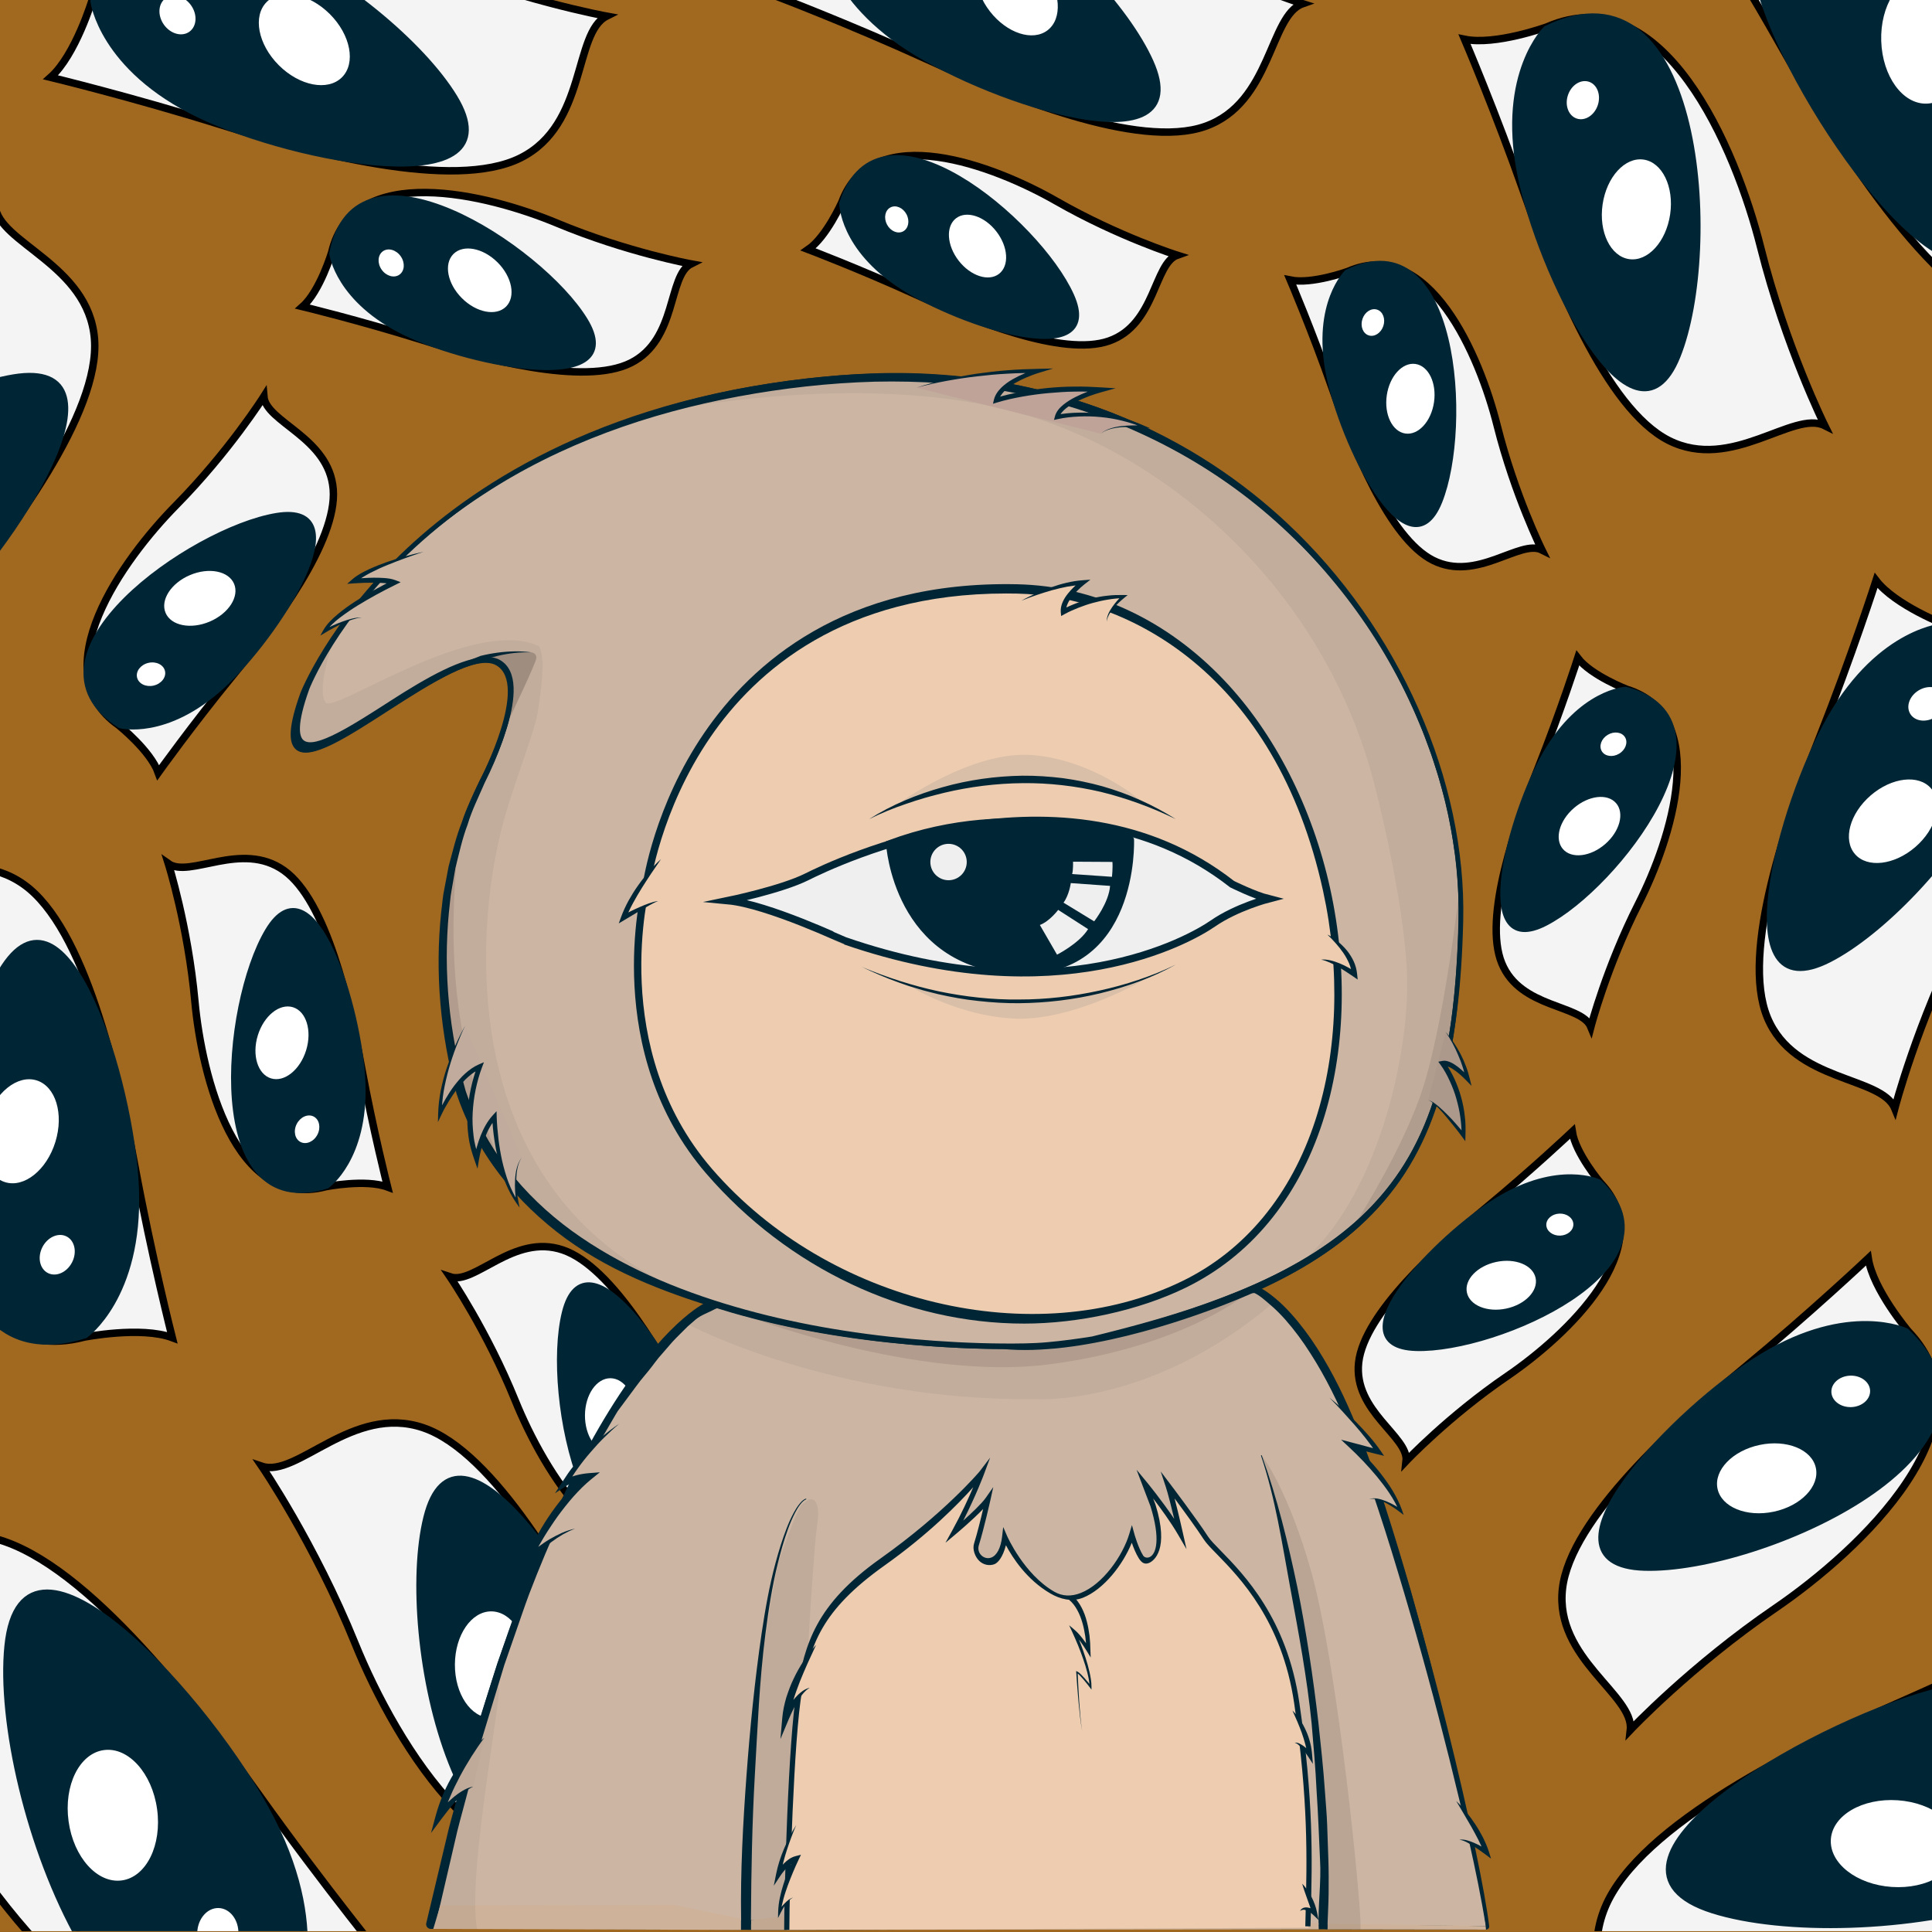 <?xml version="1.0" encoding="utf-8"?>
<!-- Generator: Adobe Illustrator 23.0.2, SVG Export Plug-In . SVG Version: 6.00 Build 0)  -->
<svg version="1.1" xmlns="http://www.w3.org/2000/svg" xmlns:xlink="http://www.w3.org/1999/xlink" x="0px" y="0px"
	 viewBox="0 0 519.2 519.2" style="enable-background:new 0 0 519.2 519.2;" xml:space="preserve">
<rect x="0" y="0" width="519.2" height="519.2" fill="#333333" stroke="none"/>
<style type="text/css">
	.st0{fill:#A16820;}
	.st1{clip-path:url(#SVGID_2_);}
	.st2{fill:#F4F4F4;stroke:#000000;stroke-width:2;stroke-miterlimit:10;}
	.st3{fill:#002636;stroke:#002636;stroke-width:2;stroke-miterlimit:10;}
	.st4{fill:#FFFFFF;}
	.st5{fill:#002636;}
	.st6{fill:#CCB5A3;}
	.st7{opacity:0.05;}
	.st8{opacity:0.09;}
	.st9{opacity:0.18;}
	.st10{fill:#CEB29A;}
	.st11{opacity:0.06;}
	.st12{fill:#EDCCB0;}
	.st13{fill:#BFA999;}
	.st14{fill:#C1AB9D;}
	.st15{fill:#AD988C;}
	.st16{fill:#BFA399;}
	.st17{fill:#EFEFEF;stroke:#002636;stroke-width:2;stroke-miterlimit:10;}
	.st18{fill:#EFEFEF;}
	.st19{opacity:0.59;fill:#CCB5A3;}
</style>
<g id="Слой_36">
	<g>
		<rect x="-0.31" y="-1.13" class="st0" width="520.32" height="520.32"/>
		<g>
			<defs>
				<rect id="SVGID_1_" x="-2.89" y="-1.34" width="523.7" height="520.32"/>
			</defs>
			<clipPath id="SVGID_2_">
				<use xlink:href="#SVGID_1_"  style="overflow:visible;"/>
			</clipPath>
			<g class="st1">
				<g>
					<path class="st2" d="M185.7,70.92c0,0-17.22-3.13-36.01-10.96s-54.8-16.7-60.55,7.83c0,0-3.13,10.44-7.83,14.61
						c0,0,15.14,3.65,31.84,8.87c16.7,5.22,43.84,12.53,56.37,6.26S179.44,74.05,185.7,70.92z"/>
					<path class="st3" d="M89.49,68.14c0,0,1.56,12.38,19.74,21.15s59.73,16.51,47.78-3.1C145.06,66.59,95.72,34.61,89.49,68.14z"/>
					
						<ellipse transform="matrix(0.707 -0.707 0.707 0.707 -15.493 113.242)" class="st4" cx="128.95" cy="75.32" rx="6.79" ry="10"/>
					
						<ellipse transform="matrix(0.818 -0.575 0.575 0.818 -21.539 73.281)" class="st4" cx="105.14" cy="70.71" rx="3.13" ry="3.85"/>
				</g>
				<g>
					<path class="st2" d="M70.91,106.53c0,0-9.34,14.8-23.63,29.3S11.3,180.41,31.9,194.91c0,0,8.51,6.81,10.63,12.73
						c0,0,9.05-12.67,20.13-26.21c11.09-13.54,28.01-35.98,26.89-49.94S71.48,113.51,70.91,106.53z"/>
					<path class="st3" d="M32.36,194.72c0,0,12.07,3.18,27-10.39S97,135.11,74.35,138.85S3.59,176.4,32.36,194.72z"/>
					
						<ellipse transform="matrix(0.92 -0.391 0.391 0.92 -58.652 33.88)" class="st4" cx="53.78" cy="160.81" rx="10" ry="6.79"/>
					
						<ellipse transform="matrix(0.974 -0.227 0.227 0.974 -40.082 13.954)" class="st4" cx="40.6" cy="181.16" rx="3.85" ry="3.13"/>
				</g>
				<g>
					<path class="st2" d="M45.23,232.08c0,0,5.28,16.69,7.14,36.96c1.86,20.27,10.84,56.26,35.21,49.87c0,0,10.69-2.11,16.58,0.09
						c0,0-3.84-15.09-7.03-32.3c-3.19-17.21-9.41-44.62-20.8-52.76C64.93,225.8,50.92,236.16,45.23,232.08z"/>
					<path class="st3" d="M87.73,318.44c0,0,10.22-7.16,9.48-27.33s-13.31-60.52-25.06-40.8S55.17,328.6,87.73,318.44z"/>
					
						<ellipse transform="matrix(0.295 -0.956 0.956 0.295 -214.407 269.893)" class="st4" cx="75.64" cy="280.2" rx="10" ry="6.79"/>
					
						<ellipse transform="matrix(0.455 -0.89 0.89 0.455 -225.122 239.022)" class="st4" cx="82.69" cy="303.4" rx="3.85" ry="3.13"/>
				</g>
				<g>
					<path class="st2" d="M120.95,343.13c0,0,9.89,14.45,17.53,33.31c7.65,18.87,26.66,50.71,48.14,37.54c0,0,9.62-5.11,15.9-4.71
						c0,0-8.05-13.33-16.08-28.88c-8.03-15.55-21.92-39.98-35.19-44.48C137.99,331.41,127.58,345.38,120.95,343.13z"/>
					<path class="st3" d="M186.63,413.49c0,0,7.71-9.81,1.16-28.91c-6.55-19.09-30.26-54.07-35.8-31.8
						C146.46,375.07,158.41,432.64,186.63,413.49z"/>
					
						<ellipse transform="matrix(5.529293e-03 -1 1 5.529293e-03 -217.295 542.267)" class="st4" cx="163.99" cy="380.38" rx="10" ry="6.79"/>
					
						<ellipse transform="matrix(0.178 -0.984 0.984 0.178 -248.257 504.022)" class="st4" cx="177.45" cy="400.55" rx="3.85" ry="3.13"/>
				</g>
				<g>
					<path class="st2" d="M316.36,68.58c0,0-15.77-4.96-32.45-14.51c-16.68-9.55-49.38-22.11-57.65,0.2c0,0-4.16,9.41-9.06,12.77
						c0,0,13.75,5.21,28.79,12.07c15.03,6.86,39.6,16.9,52.08,12.51C310.54,87.23,310.12,70.78,316.36,68.58z"/>
					<path class="st3" d="M226.54,54.65c0,0,0,11.79,16,22.14s54.02,22.51,45.13,2.73C278.79,59.74,236.33,23.96,226.54,54.65z"/>
					
						<ellipse transform="matrix(0.79 -0.613 0.613 0.79 14.716 174.99)" class="st4" cx="262.67" cy="66.02" rx="6.41" ry="9.44"/>
					
						<ellipse transform="matrix(0.884 -0.468 0.468 0.884 0.46 119.645)" class="st4" cx="240.91" cy="58.9" rx="2.96" ry="3.64"/>
				</g>
				<g>
					<path class="st2" d="M414.38,147.8c0,0-7.35-14.81-12.04-33.45c-4.68-18.64-18.3-50.92-40.11-41.41c0,0-9.67,3.52-15.48,2.32
						c0,0,5.78,13.52,11.26,29.11s15.27,40.26,27.09,46.21C396.91,156.52,408.47,144.82,414.38,147.8z"/>
					<path class="st3" d="M362.16,73.4c0,0-8.49,8.17-4.87,26.88s21.22,54.53,29.32,34.42C394.7,114.59,391.06,59.18,362.16,73.4z"
						/>
					
						<ellipse transform="matrix(0.144 -0.99 0.99 0.144 218.205 466.913)" class="st4" cx="379" cy="107.32" rx="9.44" ry="6.41"/>
					
						<ellipse transform="matrix(0.312 -0.95 0.95 0.312 171.436 410.216)" class="st4" cx="369.05" cy="86.7" rx="3.64" ry="2.96"/>
				</g>
				<g>
					<path class="st2" d="M427.52,275.97c0,0,4.15-16,12.84-33.15s19.56-50.44-3.14-57.57c0,0-9.61-3.68-13.22-8.4
						c0,0-4.5,14-10.58,29.36s-14.86,40.41-9.84,52.65C408.6,271.11,425.01,269.85,427.52,275.97z"/>
					<path class="st3" d="M436.86,185.56c0,0-11.77,0.6-21.3,17.11c-9.53,16.51-19.73,55.09-0.43,45.21
						C434.43,238,468.01,193.77,436.86,185.56z"/>
					
						<ellipse transform="matrix(0.757 -0.653 0.653 0.757 -41.449 332.838)" class="st4" cx="427.34" cy="222.22" rx="9.44" ry="6.41"/>
					
						<ellipse transform="matrix(0.859 -0.513 0.513 0.859 -41.32 250.414)" class="st4" cx="433.35" cy="200.12" rx="3.64" ry="2.96"/>
				</g>
				<g>
					<path class="st2" d="M377.87,392.65c0,0,11.35-12.02,27.22-22.86c15.87-10.84,41.44-34.78,24.98-51.96
						c0,0-6.65-7.85-7.54-13.72c0,0-10.69,10.1-23.42,20.63c-12.73,10.53-32.49,28.25-33.99,41.4
						C363.64,379.28,378.62,386.08,377.87,392.65z"/>
					<path class="st3" d="M429.62,317.92c0,0-10.6-5.14-26.91,4.73c-16.3,9.87-43.83,38.78-22.16,39.42
						C402.22,362.71,452.95,340.12,429.62,317.92z"/>
					
						<ellipse transform="matrix(0.978 -0.207 0.207 0.978 -62.797 91.083)" class="st4" cx="403.61" cy="345.46" rx="9.44" ry="6.41"/>
					
						<ellipse transform="matrix(0.999 -0.035 0.035 0.999 -11.429 15.12)" class="st4" cx="419.52" cy="328.99" rx="3.64" ry="2.96"/>
				</g>
				<g>
					<path class="st2" d="M163.03,4.34c0,0-24.66-4.48-51.56-15.69S33.02-35.26,24.8-0.14c0,0-4.48,14.94-11.21,20.92
						c0,0,21.67,5.23,45.58,12.7s62.76,17.93,80.7,8.97S154.06,8.83,163.03,4.34z"/>
					<path class="st3" d="M25.3,0.37c0,0,2.23,17.73,28.25,30.28s85.5,23.63,68.4-4.43S34.22-47.64,25.3,0.37z"/>
					
						<ellipse transform="matrix(0.707 -0.707 0.707 0.707 16.427 60.952)" class="st4" cx="81.79" cy="10.65" rx="9.71" ry="14.31"/>
					
						<ellipse transform="matrix(0.818 -0.575 0.575 0.818 6.345 28.157)" class="st4" cx="47.71" cy="4.04" rx="4.48" ry="5.52"/>
				</g>
				<g>
					<path class="st2" d="M-1.29,55.31c0,0-13.38,21.19-33.83,41.95s-51.51,63.82-22.01,84.58c0,0,12.18,9.75,15.21,18.22
						c0,0,12.95-18.14,28.82-37.52S27,111.03,25.39,91.05S-0.49,65.31-1.29,55.31z"/>
					<path class="st3" d="M-56.48,181.57c0,0,17.27,4.56,38.65-14.88s53.89-70.46,21.47-65.09S-97.67,155.34-56.48,181.57z"/>
					
						<ellipse transform="matrix(0.92 -0.391 0.391 0.92 -54.127 0.506)" class="st4" cx="-25.82" cy="133.02" rx="14.31" ry="9.71"/>
					
						<ellipse transform="matrix(0.974 -0.227 0.227 0.974 -37.995 -5.912)" class="st4" cx="-44.69" cy="162.16" rx="5.52" ry="4.48"/>
				</g>
				<g>
					<path class="st2" d="M-38.06,235.05c0,0,7.56,23.89,10.22,52.91s15.52,80.54,50.41,71.39c0,0,15.31-3.02,23.73,0.13
						c0,0-5.5-21.6-10.07-46.23c-4.57-24.63-13.47-63.87-29.78-75.53S-29.91,240.88-38.06,235.05z"/>
					<path class="st3" d="M22.78,358.68c0,0,14.63-10.25,13.57-39.13c-1.06-28.87-19.06-86.63-35.88-58.4
						S-23.83,373.22,22.78,358.68z"/>
					
						<ellipse transform="matrix(0.295 -0.956 0.956 0.295 -286.57 219.584)" class="st4" cx="5.47" cy="303.93" rx="14.31" ry="9.71"/>
					
						<ellipse transform="matrix(0.455 -0.89 0.89 0.455 -291.764 197.64)" class="st4" cx="15.56" cy="337.15" rx="5.52" ry="4.48"/>
				</g>
				<g>
					<path class="st2" d="M70.34,394.02c0,0,14.15,20.68,25.1,47.69c10.95,27.01,38.17,72.59,68.92,53.74c0,0,13.78-7.32,22.76-6.74
						c0,0-11.52-19.08-23.02-41.34s-31.38-57.24-50.37-63.68S79.83,397.24,70.34,394.02z"/>
					<path class="st3" d="M164.36,494.74c0,0,11.03-14.05,1.66-41.38c-9.37-27.33-43.32-77.41-51.25-45.52
						S123.96,522.16,164.36,494.74z"/>
					
						<ellipse transform="matrix(5.529293e-03 -1 1 5.529293e-03 -316.121 576.823)" class="st4" cx="131.95" cy="447.35" rx="14.31" ry="9.71"/>
					
						<ellipse transform="matrix(0.178 -0.984 0.984 0.178 -344.293 540.435)" class="st4" cx="151.22" cy="476.22" rx="5.52" ry="4.48"/>
				</g>
				<g>
					<path class="st2" d="M-54.58,433.27c0,0,20.93,22.81,39.05,53.91s59.4,82.06,93.69,53.62c0,0,15.56-11.37,26.64-12.24
						c0,0-17.43-21.31-35.4-46.5s-48.41-64.47-72.76-69.02C-27.7,408.48-42.41,435.54-54.58,433.27z"/>
					<path class="st3" d="M78.05,539.92c0,0,11.03-19.11-5.23-50.89S6.28,401.99,2.18,442.37S33.45,580.53,78.05,539.92z"/>
					
						<ellipse transform="matrix(0.991 -0.137 0.137 0.991 -66.314 8.679)" class="st4" cx="30.1" cy="487.66" rx="12" ry="17.67"/>
					
						<ellipse transform="matrix(0.036 -0.999 0.999 0.036 -462.638 559.531)" class="st4" cx="58.73" cy="519.58" rx="6.81" ry="5.54"/>
				</g>
				<g>
					<path class="st2" d="M350.07,1c0,0-22.57-7.11-46.46-20.78c-23.88-13.67-70.69-31.65-82.53,0.29c0,0-5.96,13.47-12.97,18.28
						c0,0,19.69,7.45,41.21,17.27s56.7,24.2,74.55,17.91S341.14,4.14,350.07,1z"/>
					<path class="st3" d="M221.49-18.95c0,0,0,16.87,22.9,31.7s77.33,32.22,64.61,3.91S235.51-62.88,221.49-18.95z"/>
					
						<ellipse transform="matrix(0.79 -0.613 0.613 0.79 59.063 167.018)" class="st4" cx="273.21" cy="-2.66" rx="9.17" ry="13.51"/>
					
						<ellipse transform="matrix(0.884 -0.468 0.468 0.884 34.194 111.833)" class="st4" cx="242.06" cy="-12.87" rx="4.23" ry="5.21"/>
				</g>
				<g>
					<path class="st2" d="M490.39,114.39c0,0-10.53-21.2-17.23-47.89s-26.2-72.89-57.42-59.28c0,0-13.84,5.04-22.16,3.33
						c0,0,8.27,19.36,16.12,41.67s21.86,57.64,38.77,66.15S481.93,110.14,490.39,114.39z"/>
					<path class="st3" d="M415.63,7.89c0,0-12.16,11.7-6.97,38.48c5.19,26.79,30.38,78.06,41.97,49.27S457.01-12.46,415.63,7.89z"/>
					
						<ellipse transform="matrix(0.144 -0.99 0.99 0.144 320.536 483.484)" class="st4" cx="439.75" cy="56.46" rx="13.51" ry="9.17"/>
					
						<ellipse transform="matrix(0.312 -0.95 0.95 0.312 267.035 422.741)" class="st4" cx="425.5" cy="26.93" rx="5.21" ry="4.23"/>
				</g>
				<g>
					<path class="st2" d="M509.2,297.88c0,0,5.95-22.91,18.38-47.46s28.01-72.21-4.49-82.41c0,0-13.76-5.27-18.92-12.02
						c0,0-6.44,20.04-15.15,42.04c-8.71,21.99-21.28,57.85-14.09,75.37C482.12,290.92,505.6,289.12,509.2,297.88z"/>
					<path class="st3" d="M522.58,168.45c0,0-16.85,0.86-30.49,24.49s-28.24,78.87-0.61,64.73S567.16,180.21,522.58,168.45z"/>
					
						<ellipse transform="matrix(0.757 -0.653 0.653 0.757 -20.824 385.796)" class="st4" cx="508.95" cy="220.93" rx="13.51" ry="9.17"/>
					
						<ellipse transform="matrix(0.859 -0.513 0.513 0.859 -23.87 292.042)" class="st4" cx="517.55" cy="189.3" rx="5.21" ry="4.23"/>
				</g>
				<g>
					<path class="st2" d="M438.13,464.91c0,0,16.25-17.21,38.97-32.73c22.72-15.52,59.33-49.79,35.76-74.38
						c0,0-9.52-11.24-10.79-19.65c0,0-15.3,14.46-33.53,29.54s-46.52,40.45-48.65,59.26C417.75,445.76,439.2,455.5,438.13,464.91z"
						/>
					<path class="st3" d="M512.2,357.93c0,0-15.18-7.36-38.52,6.77c-23.34,14.13-62.74,55.51-31.72,56.43
						C472.99,422.04,545.61,389.72,512.2,357.93z"/>
					
						<ellipse transform="matrix(0.978 -0.207 0.207 0.978 -71.998 106.988)" class="st4" cx="474.97" cy="397.35" rx="13.51" ry="9.17"/>
					
						<ellipse transform="matrix(0.999 -0.035 0.035 0.999 -12.972 17.929)" class="st4" cx="497.75" cy="373.78" rx="5.21" ry="4.23"/>
				</g>
				<g>
					<path class="st2" d="M440.42,565.48c0,0,25.87-15.42,59.08-26.52c33.21-11.1,89.94-40.33,69.64-78.63c0,0-7.75-17.07-6.38-27.8
						c0,0-23.75,12.38-51.31,24.51c-27.56,12.12-71.01,33.35-80.16,55.63C422.14,534.96,445,554.34,440.42,565.48z"/>
					<path class="st3" d="M568.29,460.27c0,0-16.02-14.29-49.51-5.1c-33.48,9.19-96.1,46.15-58.44,58.05
						C498,525.12,598.14,510.79,568.29,460.27z"/>
					
						<ellipse transform="matrix(0.068 -0.998 0.998 0.068 -20.027 969.737)" class="st4" cx="509.01" cy="495.59" rx="11.67" ry="17.2"/>
					
						<ellipse transform="matrix(0.239 -0.971 0.971 0.239 -45.972 890.643)" class="st4" cx="545.09" cy="474.64" rx="5.39" ry="6.63"/>
				</g>
				<g>
					<path class="st2" d="M593.37,71.72c0,0-17.93-24.2-32.31-56.13s-49.14-85.44-85.21-61.41c0,0-16.21,9.42-27.02,9.13
						c0,0,14.7,22.39,29.52,48.6s40.29,67.31,63.39,74.18S581.82,68.29,593.37,71.72z"/>
					<path class="st3" d="M475.87-44.96c0,0-12.61,17.37-0.12,49.77s55.54,90.99,63.62,52.33
						C547.45,18.48,523.15-79.72,475.87-44.96z"/>
					
						<ellipse transform="matrix(1 -0.032 0.032 1 -0.069 16.712)" class="st4" cx="516.96" cy="10.48" rx="11.67" ry="17.2"/>
					
						<ellipse transform="matrix(0.14 -0.99 0.99 0.14 446.503 467.587)" class="st4" cx="492.5" cy="-23.32" rx="6.63" ry="5.39"/>
				</g>
			</g>
		</g>
	</g>
</g>
<g id="Слой_38">
	<g>
		<path class="st5" d="M399.34,518.56L399.34,518.56l-283.55-0.59c-0.26,0-0.51-0.12-0.67-0.32c-0.16-0.2-0.23-0.47-0.17-0.72
			c31.95-145.79,73.15-166.18,74.89-166.98c0.1-0.05,0.22-0.08,0.33-0.08l147.05-4.1c0.08-0.01,0.21,0.01,0.3,0.05
			c0.64,0.22,15.79,5.88,30.41,46.81c15.23,42.63,30.03,106.56,32.27,124.97c0.03,0.25-0.05,0.49-0.21,0.67
			C399.82,518.45,399.58,518.56,399.34,518.56z M116.85,516.26l281.51,0.58c-2.6-19.52-17.12-81.83-32.05-123.64
			c-13.57-37.99-27.73-45.05-29.23-45.71l-146.67,4.09C187.69,353.04,147.59,376.75,116.85,516.26z"/>
		<g>
			<path class="st6" d="M399.34,517.7c-2.34-19.33-17.58-83.78-32.22-124.79c-14.65-41.01-29.88-46.28-29.88-46.28l-147.05,4.1
				c0,0-42.18,19.33-74.4,166.38L399.34,517.7z"/>
			<path class="st5" d="M397.72,506.23c-0.66-3.81-1.4-7.59-2.15-11.38c-1.53-7.57-3.15-15.12-4.91-22.64
				c-3.54-15.03-7.37-29.99-11.56-44.86c-2.16-7.42-4.35-14.83-6.74-22.18c-2.35-7.36-4.87-14.68-7.79-21.88
				c-2.93-7.18-6.28-14.23-10.5-20.82c-2.09-3.3-4.44-6.45-7.06-9.39c-1.33-1.46-2.71-2.87-4.25-4.14
				c-1.56-1.29-3.07-2.46-5.17-3.36c-0.1-0.04-0.21-0.07-0.33-0.06h-0.06c-24.51,0.68-49.01,1.67-73.51,2.5
				c-12.25,0.45-24.5,0.86-36.76,1.22c-12.25,0.37-24.5,0.8-36.76,1.05h-0.02c-0.05,0-0.1,0.01-0.15,0.04
				c-1.78,0.96-3.34,2.11-4.86,3.35l-2.23,1.9c-0.71,0.66-1.39,1.36-2.09,2.04c-0.68,0.69-1.41,1.35-2.05,2.07l-1.92,2.19
				l-1.92,2.19c-0.62,0.75-1.19,1.53-1.79,2.29c-1.17,1.55-2.39,3.06-3.52,4.63l-3.25,4.82l-1.63,2.41c-0.52,0.82-1,1.66-1.5,2.49
				l-2.97,5c-7.68,13.47-13.96,27.67-19.66,42.06c-1.4,3.61-2.64,7.28-3.97,10.91l-1.97,5.46l-0.98,2.73l-0.88,2.77l-3.5,11.07
				c-1.17,3.69-2.36,7.37-3.34,11.12l-3.09,11.19c-1,3.74-2.11,7.45-2.95,11.23l-5.38,22.59c-0.02,0.09-0.03,0.19-0.03,0.28
				c0,0.68,0.55,1.24,1.23,1.25h0.03c16.46-0.3,35.84-0.02,71.16,0.2c23.7,0.15,47.47,0.08,71.1-0.09l141.39-0.7
				C399.03,513.84,398.39,510.02,397.72,506.23z M257.08,516.33c-23.62-0.27-47.12-0.26-70.67-0.39
				c-23.02-0.12-46.01-0.11-69.04-0.09l4.89-21.02c0.82-3.77,1.9-7.48,2.88-11.21l2.97-11.19c0.93-3.75,2.08-7.43,3.21-11.12
				l3.36-11.07l0.84-2.77l0.95-2.73l1.9-5.46c1.28-3.64,2.49-7.3,3.84-10.91c5.5-14.4,11.85-28.2,19.4-41.65l2.91-4.99
				c0.49-0.83,0.96-1.67,1.47-2.49l5.1-6.87c1.11-1.57,2.97-3.62,4.12-5.16c0.59-0.76,1.15-1.55,1.76-2.29l1.89-2.18l1.89-2.18
				c0.64-0.72,1.34-1.37,2.01-2.06c0.68-0.67,1.35-1.37,2.04-2.03l2.17-1.88c1.46-1.22,3.58-1.91,5.19-2.8l0.73-0.32
				c12.25-0.43,21.86-0.99,34.11-1.31s24.51-0.6,36.77-0.83c24.43-0.53,48.93-1.16,73.35-1.84c1.42,0.64,2.91,2.01,4.25,3.16
				c1.43,1.19,2.75,2.55,4.01,3.95c2.49,2.83,4.76,5.9,6.79,9.12c4.12,6.41,7.49,13.33,10.41,20.41c2.92,7.09,5.47,14.35,7.86,21.68
				c2.43,7.31,4.66,14.69,6.85,22.07c4.37,14.78,8.42,29.67,12.16,44.63c1.83,7.49,3.7,14.97,5.38,22.5
				c1.68,7.48,3.27,15.17,4.45,22.6L257.08,516.33z"/>
		</g>
		<path class="st7" d="M185.38,356.16c0,0,38.99,20.5,93.21,19.85c0,0,30.35,1.98,62.86-25.28c0,0-2.05-2.11-4.37-3.24
			c-2.34-1.13-139.43,2.38-143.83,3.75C188.85,352.62,185.38,356.16,185.38,356.16z"/>
		<path class="st8" d="M200.36,353.58c0,0,45.99,17.67,81.58,13.07s53.01-18.88,53.01-18.88l-36.07,10.65l-17.19,4.36l-24.23-0.76
			l-22.73-2.14L200.36,353.58z"/>
		<g>
			<path class="st6" d="M81.22,186.89c0,0,28.51-74.6,141.39-84.75s171.46,79.68,169.9,145.68S372.2,341.17,293.7,360.3
				c0,0-9.18,1.56-16.21,1.86c-7.03,0.29-126.54,3.81-152.91-66.49c0,0-15.62-45.11,5.08-85.73c0,0,14.05-26.48,4.48-31.95
				C120.69,170.31,66.38,228.29,81.22,186.89z"/>
			<path class="st5" d="M81.1,186.84c2.4-5.71,5.55-11.05,9.01-16.17c3.47-5.11,7.31-9.97,11.46-14.54
				c8.34-9.11,17.77-17.24,28.05-24.11c5.1-3.51,10.5-6.53,15.95-9.46c5.52-2.79,11.13-5.42,16.91-7.65
				c11.52-4.52,23.48-7.95,35.63-10.33c12.16-2.33,24.48-3.82,36.89-4.25c12.4-0.42,24.86,0.52,37.06,2.87
				c12.19,2.36,24.13,6.13,35.36,11.46c11.23,5.29,21.78,12.01,31.33,19.92c19.04,15.9,33.99,36.52,43.44,59.37
				c1.23,2.84,2.21,5.77,3.29,8.67c0.91,2.96,1.96,5.87,2.69,8.88c1.68,5.95,2.85,12.04,3.74,18.16c0.85,6.13,1.14,12.33,1.08,18.52
				c-0.14,6.17-0.44,12.35-0.98,18.51c-1.1,12.29-3.28,24.64-7.99,36.18c-2.36,5.75-5.37,11.26-9.12,16.24
				c-3.73,5-8.14,9.47-12.98,13.39c-9.72,7.83-20.96,13.49-32.49,17.97c-11.54,4.55-39.18,14.08-59.99,12.05
				c-8.18-0.03-16.35-0.44-24.5-1.13c-16.29-1.42-32.52-4.06-48.29-8.62c-15.71-4.61-31.15-10.13-44.54-19.85
				c-6.66-4.87-12.72-10.62-17.76-17.19c-5.04-6.58-9.03-13.92-11.67-21.86c-4.34-15.89-5.84-32.5-4.1-48.86
				c0.28-2.04,0.38-4.09,0.83-6.11l1.15-6.06c1.08-3.97,2-7.98,3.53-11.8c1.24-3.92,3.17-7.58,4.85-11.32
				c1.87-3.58,3.53-7.28,4.94-11.07c1.37-3.79,2.55-7.7,2.86-11.67c0.14-1.97,0.01-4-0.76-5.74c-0.77-1.73-2.39-3.03-4.3-3.18
				c-1.92-0.18-3.91,0.31-5.8,0.94c-1.9,0.64-3.75,1.47-5.56,2.38c-3.62,1.82-7.12,3.9-10.57,6.06c-6.92,4.27-13.59,9-20.91,12.66
				c-1.85,0.87-3.74,1.71-5.81,2c-1.01,0.12-2.16,0.12-3.06-0.55c-0.92-0.64-1.26-1.76-1.37-2.78c-0.21-2.08,0.24-4.11,0.71-6.09
				C79.77,190.71,80.41,188.77,81.1,186.84z M81.34,186.93c-0.67,1.92-1.3,3.85-1.78,5.82c-0.46,1.96-0.88,3.99-0.66,5.98
				c0.11,0.97,0.45,1.98,1.25,2.53c0.77,0.58,1.84,0.59,2.81,0.47c1.98-0.29,3.86-1.13,5.68-2c7.24-3.68,13.89-8.45,20.79-12.77
				c3.45-2.17,6.91-4.33,10.55-6.22c1.82-0.94,3.68-1.81,5.62-2.5c1.94-0.68,3.99-1.24,6.15-1.07c2.2,0.12,4.22,1.68,5.11,3.65
				c0.91,1.98,1.06,4.16,0.95,6.23c-0.26,4.17-1.41,8.16-2.74,12.04c-1.37,3.87-2.99,7.64-4.83,11.31
				c-1.59,3.71-3.43,7.32-4.58,11.2c-1.44,3.78-2.28,7.74-3.27,11.65l-1.03,5.96c-0.2,0.99-0.32,1.99-0.41,3l-0.32,3.01
				c-1.55,16.06,0.1,32.45,4.5,47.92c2.53,7.48,6.41,14.66,11.28,20.99c4.88,6.34,10.76,11.92,17.26,16.65
				c13.05,9.45,28.16,15.81,43.66,20.33c15.53,4.54,31.6,7.24,47.75,8.72c8.08,0.72,16.19,1.16,24.29,1.22
				c4.06,0.02,8.1,0.02,12.09-0.35c4.01-0.36,8.04-0.9,12.02-1.54l-0.08,0.02c11.94-2.93,23.83-6.16,35.29-10.57
				c11.46-4.34,22.58-9.81,32.17-17.4c4.78-3.79,9.13-8.13,12.83-12.99c3.72-4.84,6.71-10.23,9.07-15.87
				c4.71-11.32,6.96-23.54,8.13-35.76c0.58-6.12,0.92-12.27,1.1-18.43c0.1-6.14-0.15-12.29-0.95-18.39
				c-0.86-6.08-1.92-12.16-3.65-18.06c-0.74-2.99-1.8-5.88-2.71-8.81c-1.08-2.88-2.08-5.79-3.31-8.61
				c-9.44-22.72-24.59-43.01-43.62-58.5c-19.07-15.47-42.04-25.87-66.11-30.4c-12.04-2.29-24.33-3.09-36.58-2.82
				c-12.25,0.34-24.5,1.73-36.57,3.96c-24.1,4.46-47.76,12.72-68.39,26.22c-10.34,6.67-19.86,14.63-28.18,23.7
				c-4.16,4.54-8.02,9.36-11.51,14.43C86.93,175.95,83.75,181.28,81.34,186.93z"/>
		</g>
		<path class="st7" d="M88.84,174.45c0,0-3.71,11.46-1.29,14.36s39.54-23.4,57.29-15.17c0,0,0.88,1.29,0.97,4.68
			c0.08,3.15-0.56,8.71-1.37,13.56c-0.81,4.84-7.1,20.8-9.6,30.66c-7.58,29.85-10.49,92.79,41.31,120.87l-5.81-1.61l-18.56-10.01
			l-16.94-17.75l-9.04-14.85l-3.07-10.81l-3.39-15.82l-0.32-14.04l0.81-16.62l2.42-12.59l3.71-11.62l4.36-9.52l3.87-7.58l2.02-6.94
			l1.6-6.59l-0.96-5.35l-2.34-3.31l-6.86-0.65l-4.12,1.69L112,185.18l-12.35,7.83l-5.08,3.07l-7.67,4.28l-5.08,0.73l-1.94-2.02
			c0,0-0.81-4.68-0.56-4.84s2.34-7.99,2.34-7.99s2.99-5.33,3.15-5.57S88.84,174.45,88.84,174.45z"/>
		<path class="st9" d="M127.65,177.76l4.28-1.69l5.37-0.83l5.52,0.07c0,0,1.38,0.17,1.32,1.51c-0.06,1.33-7.2,16.16-7.2,16.16
			l0.48-5.14l-0.54-5.69l-2.36-3.73l-3.6-1.46L127.65,177.76z"/>
		<path class="st5" d="M129.14,176.26c1.5-0.37,3.01-0.66,4.53-0.86c1.52-0.21,3.05-0.33,4.58-0.35c1.53-0.05,3.05,0.08,4.56,0.25
			c-1.52-0.02-3.03,0-4.54,0.18c-1.5,0.16-2.99,0.41-4.45,0.76c-1.46,0.34-2.91,0.75-4.32,1.25c-1.4,0.49-5.07,1.76-5.28,1.34
			C124.01,178.41,123.29,178.53,129.14,176.26z"/>
		<path class="st8" d="M392.23,238.84c0,0-4.29,38.48-10.75,56.24S361.9,332.5,361.9,332.5l6.44-7l7.26-7.91l5.81-10.49l4.52-11.3
			l3.07-10.65l1.78-11.94l0.97-13.07l0.81-13.56L392.23,238.84z"/>
		<path class="st8" d="M124.08,221.05c0,0-5.3,28.68,0.51,57.97s13.07,39.7,13.07,39.7l-5.93-8.35l-5.93-11.18l-4.48-13.76
			l-1.94-14.89l-0.36-16.58l0.81-12.06L124.08,221.05z"/>
		<polygon class="st10" points="199.14,515.66 199.13,518.65 116.44,518.37 118.32,512.06 181.39,511.97 		"/>
		<path class="st7" d="M133.67,453.57c2.72-5.04-8.37,49.18-5.47,64.83l-11.76-0.02C116.44,518.37,130.95,458.61,133.67,453.57z"/>
		<polygon class="st10" points="399.24,517.61 399.34,518.56 356.71,518.49 356.75,517.3 356.76,516.98 		"/>
		<path class="st8" d="M339.09,391.12c0,0,6.99,8.94,13.28,31.21s12.26,76.65,13.23,93.6l0.03,2.6l-8.97-0.05l-0.74-3.6v-8.23
			l-0.48-18.96l-1.29-18.15l-2.18-20.09l-3.63-20.33l-3.47-16.54l-3.07-12.75L339.09,391.12z"/>
		<path class="st5" d="M352.49,463.23c0.51,6.09,1.06,12.18,1.34,18.29c0.42,6.1,0.63,12.21,0.91,18.31
			c0.37,5.78-0.6,12.55-0.37,18.35l2.36,0.3c0.04-2.75,0.3-6.86,0.32-9.61c0.02-3.07,0.04-6.14-0.07-9.2l-0.32-9.2
			c-0.1-3.07-0.41-6.12-0.61-9.18c-0.41-6.12-1.1-12.22-1.74-18.32c-1.42-12.19-3.23-24.33-5.65-36.36
			c-2.51-12-5.4-23.95-9.58-35.49c-0.02-0.05-0.08-0.08-0.14-0.06c-0.05,0.02-0.08,0.08-0.06,0.14c3.91,11.6,5.65,23.6,7.88,35.61
			C348.99,438.84,351.28,451.07,352.49,463.23z"/>
		<polygon class="st10" points="201.84,515.99 201.84,518.65 354.39,518.49 354.34,516.85 223.06,513.56 		"/>
		<path class="st11" d="M217.28,402.99c0,0,3.6-1.45,2.31,6.94c-1.29,8.39-5.75,82.59-4.46,108.73h-13.29l-0.97-24.17l3.55-45.83
			l2.66-17.83l2-10.83l3.33-9.03l1.32-3.26l1.61-3.32L217.28,402.99z"/>
		<path class="st5" d="M201.81,517.11c0-0.49-0.01-0.98,0-1.47c0.08-12.79,0.31-25.59,1.03-38.38c0.75-12.78,1.22-25.56,2.87-38.25
			c0.81-6.35,1.78-12.68,3.32-18.89c0.77-3.1,1.63-6.19,2.73-9.19c0.54-1.5,1.17-2.97,1.9-4.39c0.37-0.7,0.77-1.4,1.24-2.03
			c0.46-0.62,1.01-1.28,1.68-1.55l0.04-0.02c0.05-0.02,0.08-0.08,0.06-0.13c-0.02-0.05-0.08-0.08-0.13-0.06
			c-0.85,0.31-1.35,0.97-1.86,1.6c-0.5,0.64-0.92,1.33-1.31,2.04c-0.77,1.42-1.44,2.89-2.01,4.39c-1.16,3-2.1,6.08-2.94,9.18
			c-1.68,6.2-2.79,12.56-3.74,18.9c-1.86,12.71-3.13,25.49-4.08,38.29c-0.94,12.8-1.64,25.64-1.45,38.5
			c0.01,0.48,0.03,0.97,0.04,1.46L201.81,517.11L201.81,517.11z"/>
		<path class="st7" d="M391.35,226.25l-5.87-23.63l-9.38-21.15l-13.56-21.06l-17.62-18.54l-14.33-13.17l-23.18-14.04l-21.12-7.02
			l-16.7-3.87l-11.38-1.45l-16.94-1.21l-16.22,0.48l-26.94,3l-14.21,4.99c0,0,50.35-9.68,90.05,1.45
			c39.7,11.14,82.06,47.29,95.5,100.14c0,0,7.92,30.22,8.67,50.87c0.75,20.65-7.79,60.72-29.61,78.23l8.96-5.08l10.89-9.68l7.99-9.2
			l5.81-10.89l4.6-13.8l2.66-7.99l2.59-16.93l0.08-24.95L391.35,226.25z"/>
		<path class="st5" d="M345.88,140.56c-22.46-21.03-62.09-44.94-123.25-39.43c-58.49,5.26-93.95,28.11-113.4,46.36
			c-21.1,19.79-28.46,38.62-28.53,38.81v0.01c-3.05,8.52-3.4,13.34-1.08,15.18c3.79,3.01,13.46-3.22,24.65-10.44
			c11.33-7.3,23.82-15.27,29.07-12.26c8.92,5.1-4.04,30.22-4.18,30.48c-20.59,40.4-5.27,85.78-5.11,86.25
			c23.47,62.6,119.97,67.03,146.77,67.03c3.75,0,6.14-0.09,6.77-0.11c6.99-0.29,16.2-1.84,16.33-1.87
			c75.48-17.39,97.66-43.75,99.3-113.1C394.12,209.7,375.98,168.74,345.88,140.56z M391.94,247.44
			c-0.85,35.92-6.76,57.19-20.4,73.42c-14.23,16.93-38.26,28.79-77.87,38.44c-0.09,0.02-9.22,1.56-16.13,1.85
			c-5.12,0.22-125.84,4.41-152.27-66.06c-0.16-0.45-15.3-45.31,5.04-85.22c0.58-1.09,14.04-26.79,4.05-32.5
			c-0.96-0.55-2.08-0.79-3.35-0.79c-6.64,0-16.01,5.27-26.25,11.87c-9.88,6.36-20.1,12.94-23.15,10.51
			c-1.22-0.97-1.95-4.14,1.49-13.73c0.42-1.08,28.74-72.83,139.66-82.81c60.71-5.46,99.98,18.24,122.26,39.09
			C374.84,169.44,392.82,210.03,391.94,247.44z"/>
		<path class="st12" d="M351.64,518.07c0.38-15.77,0.94-32.29-3.19-60.44c-4.13-28.16-21.3-39.51-24.4-44.3
			c-3.1-4.79-10.14-14.08-10.14-14.08c1.13,3.38,3.24,12.81,3.24,12.81c-3.52-6.05-9.57-13.37-9.57-13.37l2.25,5.91
			c4.65,14.92-1.83,16.05-3.24,13.8c-1.41-2.25-2.44-6.01-2.44-6.01c-2.63,8.82-12.76,20.84-21.21,15.96s-12.95-15.3-12.95-15.3
			c-1.13,9.85-9.01,6.48-7.6,1.97c1.41-4.5,3.1-12.11,3.1-12.11c-1.97,2.82-9.01,8.73-9.01,8.73c4.5-8.17,7.32-15.77,7.32-15.77
			s-9.01,11.83-26.47,24.21c-17.46,12.39-20.27,21.96-22.52,34.35c-2.25,12.39-3.38,54.06-3.38,64.2L351.64,518.07z"/>
		<path class="st5" d="M212.13,518.63h-1.4c0-9.04,1.09-51.67,3.39-64.32c2.27-12.51,4.94-23.03,22.51-35.49
			c17.16-12.17,26.52-23.25,26.61-23.37l2.84-3.72l-1.63,4.39c-0.02,0.07-2.14,5.76-5.59,12.52c2.16-1.93,4.95-4.55,6.05-6.12
			l2.02-2.89l-0.76,3.44c-0.02,0.08-1.71,7.68-3.11,12.16c-0.32,1.02-0.06,2.05,0.69,2.77c0.72,0.68,1.71,0.91,2.6,0.59
			c1.53-0.55,2.61-2.6,2.95-5.62l0.3-2.6l1.04,2.4c0.04,0.1,4.52,10.27,12.66,14.97c2.17,1.26,4.59,1.37,7.19,0.33
			c5.88-2.34,11.22-9.91,13-15.88l0.7-2.34l0.65,2.36c0.01,0.04,1.02,3.68,2.36,5.82c0.29,0.46,1,0.76,1.75,0.42
			c1.81-0.83,2.95-4.9,0.23-13.64l-3.75-9.84l2.7,3.27c0.05,0.06,4.04,4.9,7.42,9.94c-0.71-2.98-1.66-6.82-2.29-8.71l-1.34-4.03
			l2.57,3.39c0.07,0.09,7.09,9.37,10.17,14.12c0.6,0.93,1.83,2.19,3.39,3.78c6.22,6.37,17.81,18.22,21.12,40.79
			c3.87,26.36,3.47,41.96,3.09,57.05l-0.08,3.13l-1.4-0.03l0.08-3.13c0.38-15.03,0.77-30.58-3.07-56.82
			c-3.24-22.12-14.62-33.76-20.73-40.02c-1.61-1.65-2.89-2.95-3.56-4c-1.95-3.01-5.5-7.86-7.84-11c1.03,3.96,2.15,8.92,2.21,9.2
			l0.99,4.42l-2.28-3.92c-1.93-3.31-4.65-7.05-6.69-9.71l0.63,1.65c3.77,12.12-0.46,15.1-1.64,15.64c-1.3,0.6-2.14-0.09-2.85-1.22
			c-0.78-1.24-1.43-2.88-1.88-4.17c-2.36,5.89-7.51,12.54-13.12,14.78c-3.01,1.2-6.15,0.36-8.71-1.12
			c-6.41-3.7-10.24-9.69-11.99-12.99c-0.84,3.2-2.12,4.74-3.12,5.11c-1.39,0.5-2.94,0.16-4.04-0.89c-1.14-1.09-1.89-3.13-1.41-4.66
			c0.86-2.74,1.83-6.67,2.44-9.29c-2.79,2.91-7.01,6.46-7.24,6.65l-2.88,2.42l1.82-3.29c2.43-4.4,4.38-8.67,5.64-11.64
			c-3.95,4.43-11.98,12.62-23.77,20.99c-17.17,12.19-19.96,21.34-22.24,33.9C213.32,466.51,212.13,507.29,212.13,518.63z"/>
		<g>
			<path class="st6" d="M166.38,382.64c0,0-9.01,6.48-14.64,16.05c0,0,2.06-1.6,6.57-1.88c0,0-8.54,6.1-16.14,21.87
				c0,0,6.19-6.19,12.39-7.88"/>
			<path class="st5" d="M166.38,382.64c-1.4,1.17-2.73,2.42-4.02,3.68c-1.29,1.27-2.52,2.61-3.69,3.99
				c-1.19,1.36-2.31,2.78-3.35,4.24c-1.06,1.45-2.01,2.98-2.91,4.52l-1.13-1c0.59-0.44,1.11-0.69,1.68-0.95
				c0.56-0.25,1.14-0.45,1.73-0.61c1.17-0.32,2.37-0.52,3.57-0.62l2.94-0.23l-2.35,1.9c-1.65,1.34-3.27,2.97-4.75,4.63
				c-1.48,1.68-2.87,3.45-4.2,5.26c-0.65,0.92-1.3,1.84-1.91,2.79c-0.64,0.93-1.23,1.89-1.82,2.85c-1.17,1.93-2.26,3.91-3.33,5.91
				l-1.19-0.84c0.94-0.87,1.91-1.65,2.92-2.4c1.01-0.74,2.03-1.46,3.11-2.1c1.08-0.63,2.19-1.21,3.33-1.72
				c1.15-0.5,2.34-0.89,3.55-1.14c-1.16,0.43-2.26,0.98-3.33,1.57c-1.06,0.62-2.07,1.3-3.05,2.03c-0.97,0.75-1.93,1.5-2.84,2.3
				c-0.91,0.81-1.81,1.65-2.64,2.5l-3.08,3.16l1.89-4l1.48-3.12c0.54-1.02,1.05-2.05,1.63-3.05c1.12-2.02,2.35-3.98,3.69-5.87
				c1.34-1.89,2.76-3.72,4.33-5.44c1.58-1.72,3.18-3.36,5.15-4.81l0.59,1.66c-1.1,0.05-2.19,0.19-3.25,0.45
				c-0.53,0.13-1.04,0.28-1.55,0.47c-0.48,0.18-1.02,0.43-1.36,0.65l-3.06,1.99l1.93-2.99c1.01-1.56,2.03-3.11,3.21-4.52
				c1.16-1.43,2.38-2.82,3.67-4.12C160.56,387.08,163.33,384.66,166.38,382.64z"/>
		</g>
		<g>
			<path class="st13" d="M130.15,467.01c0,0-8.26,7.98-12.2,21.21c0,0,5.54-7.23,9.2-8.07"/>
			<path class="st5" d="M130.15,467.01c-1.25,1.66-2.38,3.36-3.48,5.08c-1.08,1.73-2.11,3.48-3.06,5.27
				c-0.93,1.8-1.86,3.6-2.62,5.47c-0.85,1.84-1.49,3.75-2.18,5.65l-1.58-0.8c1.36-1.64,2.81-3.13,4.42-4.5
				c0.79-0.69,1.65-1.32,2.56-1.87c0.9-0.54,1.89-1.03,2.94-1.15c-0.97,0.39-1.76,1.05-2.52,1.72c-0.75,0.68-1.46,1.41-2.14,2.17
				c-1.35,1.51-2.63,3.12-3.83,4.73l-2.83,3.81l1.25-4.62c1.1-4.04,2.77-7.94,4.97-11.5c1.08-1.79,2.31-3.49,3.65-5.08
				C127.04,469.79,128.5,468.29,130.15,467.01z"/>
		</g>
		<g>
			<path class="st12" d="M219.31,442.05c0,0-7.04,10.14-8.17,19.71c0,0,3.1-7.04,6.48-8.17"/>
			<path class="st5" d="M219.31,442.05l-2.25,4.89c-0.73,1.63-1.42,3.26-2.08,4.89c-0.63,1.65-1.25,3.29-1.75,4.96
				c-0.52,1.67-0.9,3.36-1.21,5.06l-1.7-0.46c0.41-0.85,0.86-1.62,1.35-2.39c0.48-0.77,1.01-1.52,1.59-2.22
				c0.57-0.71,1.21-1.38,1.92-1.96c0.71-0.57,1.53-1.08,2.42-1.24c-0.8,0.42-1.39,1.07-1.94,1.73c-0.54,0.67-1,1.4-1.45,2.15
				c-0.43,0.75-0.84,1.52-1.22,2.29c-0.37,0.78-0.74,1.58-1.06,2.35l-2.2,5.25l0.5-5.72c0.16-1.85,0.56-3.67,1.07-5.43
				c0.57-1.75,1.2-3.47,2-5.11c0.78-1.65,1.68-3.23,2.67-4.75C216.99,444.84,218.07,443.38,219.31,442.05z"/>
		</g>
		<g>
			<path class="st12" d="M213.96,490.48c0,0-3.66,6.76-4.79,13.23c0,0,2.25-3.66,4.79-4.22c0,0-4.22,8.73-4.5,14.36
				c0,0,1.69-3.1,3.66-3.94"/>
			<path class="st5" d="M213.96,490.48c-0.93,2.17-1.74,4.38-2.47,6.6c-0.72,2.22-1.32,4.48-1.69,6.75l-1.17-0.44
				c0.31-0.51,0.63-0.95,0.98-1.41c0.35-0.45,0.73-0.87,1.14-1.28c0.82-0.8,1.78-1.56,3.06-1.89l1.44-0.37l-0.65,1.36
				c-0.53,1.11-1.04,2.26-1.52,3.41c-0.47,1.16-0.95,2.31-1.37,3.48c-0.41,1.18-0.83,2.35-1.15,3.55c-0.32,1.2-0.61,2.4-0.74,3.63
				l-0.67-0.19c0.51-0.8,1.08-1.52,1.73-2.19c0.64-0.66,1.38-1.28,2.25-1.58c-0.8,0.45-1.41,1.13-1.95,1.84
				c-0.54,0.71-1,1.5-1.39,2.28l-0.71,1.42l0.04-1.61c0.06-2.6,0.68-5.11,1.44-7.53c0.77-2.44,1.72-4.78,2.79-7.11l0.78,0.99
				c-0.84,0.2-1.69,0.79-2.42,1.5c-0.37,0.35-0.71,0.74-1.05,1.14c-0.33,0.4-0.66,0.82-0.93,1.24l-1.78,2.69l0.62-3.13
				c0.47-2.37,1.22-4.64,2.14-6.83c0.46-1.1,0.96-2.17,1.51-3.22C212.75,492.51,213.32,491.47,213.96,490.48z"/>
		</g>
		<g>
			<path class="st12" d="M287.73,429.38c0,0,4.5,2.82,4.79,14.08c0,0-2.25-3.66-3.94-5.07c0,0,4.5,9.85,4.5,14.92
				c0,0-2.82-3.66-3.66-3.94c0,0,0.56,11.26,1.41,15.77"/>
			<path class="st5" d="M288.1,428.78c0.68,0.49,1.08,0.98,1.5,1.54c0.41,0.55,0.76,1.12,1.07,1.71c0.62,1.18,1.07,2.43,1.39,3.7
				c0.35,1.26,0.55,2.55,0.73,3.84l0.17,1.94l0.07,1.94l0.08,1.98l-1.04-1.7c-0.55-0.9-1.14-1.79-1.76-2.64
				c-0.62-0.85-1.28-1.69-2.03-2.36l0.69-0.52c1.04,2.42,1.98,4.86,2.78,7.37c0.4,1.25,0.77,2.51,1.05,3.8
				c0.28,1.29,0.53,2.59,0.52,3.94l0,0.75l-0.45-0.6c-0.54-0.71-1.1-1.42-1.68-2.1c-0.29-0.34-0.58-0.68-0.89-1
				c-0.3-0.31-0.64-0.66-0.95-0.81l0.25-0.19c0.11,2.63,0.25,5.27,0.42,7.9c0.19,2.63,0.37,5.27,0.79,7.87
				c-0.49-2.6-0.73-5.23-0.98-7.86c-0.24-2.63-0.44-5.26-0.61-7.9l-0.02-0.32l0.27,0.13c0.5,0.24,0.79,0.57,1.13,0.89
				c0.32,0.32,0.63,0.66,0.93,1c0.6,0.68,1.18,1.37,1.74,2.08l-0.46,0.16c-0.02-1.27-0.29-2.55-0.6-3.8
				c-0.31-1.25-0.7-2.49-1.13-3.72c-0.85-2.45-1.84-4.87-2.93-7.22l-0.83-1.81l1.52,1.29c0.88,0.75,1.56,1.6,2.23,2.46
				c0.66,0.87,1.28,1.75,1.87,2.67l-0.96,0.29l-0.12-1.88l-0.21-1.87c-0.2-1.23-0.42-2.47-0.78-3.65c-0.34-1.19-0.79-2.35-1.38-3.41
				c-0.29-0.53-0.62-1.04-0.99-1.51c-0.35-0.46-0.81-0.92-1.17-1.17L288.1,428.78z"/>
		</g>
		<g>
			<path class="st12" d="M347.33,459.69c0,0,3.94,5.26,4.69,12.01c0,0-2.44-3.38-4.13-3.38"/>
			<path class="st5" d="M347.33,459.69c0.8,0.77,1.48,1.64,2.09,2.57c0.61,0.92,1.13,1.9,1.58,2.92c0.46,1.01,0.82,2.07,1.09,3.15
				c0.29,1.08,0.44,2.19,0.53,3.31l0.2,2.38l-1.28-1.97c-0.47-0.72-1.01-1.45-1.58-2.12c-0.29-0.33-0.59-0.66-0.92-0.95
				c-0.33-0.29-0.69-0.56-1.14-0.66c0.47-0.08,0.96,0.08,1.39,0.28c0.43,0.22,0.84,0.47,1.21,0.76c0.75,0.58,1.4,1.24,2.02,1.98
				l-1.08,0.42c-0.2-1.04-0.39-2.07-0.68-3.09c-0.27-1.02-0.59-2.03-0.94-3.03C349.09,463.65,348.25,461.69,347.33,459.69z"/>
		</g>
		<g>
			<path class="st12" d="M349.95,506.24c0,0,2.34,3.83,3.38,7.88c0,0-2.63-2.25-3.94-0.56"/>
			<path class="st5" d="M349.95,506.24c0.53,0.52,0.99,1.1,1.4,1.7c0.42,0.6,0.79,1.23,1.12,1.88c0.67,1.3,1.18,2.69,1.47,4.14
				l0.4,2.02l-1.43-1.38c-0.22-0.21-0.51-0.43-0.78-0.63c-0.27-0.2-0.57-0.37-0.86-0.51c-0.3-0.13-0.61-0.24-0.92-0.24
				c-0.32,0-0.65,0.11-0.97,0.34c0.15-0.34,0.45-0.67,0.86-0.83c0.41-0.17,0.86-0.16,1.27-0.09c0.42,0.06,0.8,0.21,1.17,0.37
				c0.38,0.17,0.7,0.37,1.05,0.63l-1.03,0.64c-0.44-1.32-0.91-2.63-1.39-3.96c-0.25-0.66-0.48-1.33-0.71-2.01
				C350.38,507.64,350.15,506.96,349.95,506.24z"/>
		</g>
		<g>
			<path class="st6" d="M357.27,375.6c0,0,8.73,7.88,13.23,14.64l-7.6-1.97c0,0,10.42,9.29,13.51,17.74c0,0-5.63-4.22-8.45-3.1"/>
			<path class="st5" d="M357.27,375.6c1.29,1.04,2.52,2.14,3.74,3.25c1.22,1.11,2.42,2.25,3.57,3.45c2.29,2.38,4.55,4.83,6.45,7.6
				l0.92,1.34l-1.6-0.39c-2.54-0.61-5.08-1.26-7.62-1.91l0.63-1.18c1.42,1.28,2.74,2.62,4.03,4c1.29,1.38,2.54,2.8,3.7,4.3
				c1.15,1.5,2.28,3.03,3.24,4.67c0.96,1.64,1.82,3.34,2.46,5.15l0.43,1.24l-1.04-0.79c-1.2-0.91-2.48-1.78-3.84-2.48
				c-0.68-0.35-1.38-0.64-2.12-0.85c-0.73-0.19-1.51-0.33-2.26-0.09c0.71-0.33,1.55-0.3,2.31-0.16c0.77,0.15,1.53,0.39,2.25,0.69
				c1.45,0.6,2.82,1.35,4.12,2.26l-0.61,0.45c-1.41-3.4-3.63-6.42-5.96-9.29c-2.37-2.85-4.94-5.56-7.65-8.07l-2.03-1.89l2.67,0.7
				c2.53,0.67,5.06,1.33,7.59,2.03l-0.68,0.96c-1.8-2.7-3.84-5.27-6.01-7.74C361.8,380.39,359.58,377.96,357.27,375.6z"/>
		</g>
		<g>
			<path class="st6" d="M391.34,484c0,0,5.91,7.32,8.17,13.8c0,0-5.07-3.66-7.32-3.38"/>
			<path class="st5" d="M391.34,484c0.99,0.93,1.89,1.94,2.74,3c0.85,1.05,1.66,2.14,2.4,3.28c0.75,1.13,1.42,2.31,2.06,3.52
				c0.59,1.23,1.16,2.48,1.57,3.8l0.59,1.89l-1.56-1.17c-1.06-0.79-2.17-1.58-3.3-2.29c-0.57-0.35-1.15-0.69-1.74-0.99
				c-0.6-0.29-1.22-0.56-1.91-0.61c0.68-0.16,1.41-0.04,2.08,0.14c0.68,0.18,1.33,0.43,1.97,0.71c1.27,0.57,2.48,1.24,3.64,2.02
				l-0.97,0.72c-0.49-1.21-1.02-2.41-1.62-3.58c-0.59-1.18-1.24-2.33-1.88-3.5l-2.01-3.45L391.34,484z"/>
		</g>
		<g>
			<path class="st14" d="M124.99,275.65c0,0-6.76,12.67-6.76,23.65c0,0,4.5-10.14,10.7-12.67c0,0-5.35,12.95-0.84,24.78
				c0,0,1.13-7.32,4.79-11.26c0,0,0.28,14.64,6.19,23.09c0,0-1.69-8.45,1.13-12.11"/>
			<path class="st5" d="M124.99,275.65c-0.89,1.86-1.68,3.78-2.42,5.7c-0.73,1.93-1.39,3.88-1.95,5.86c-0.55,1.98-1.02,3.98-1.38,6
				c-0.33,2.02-0.52,4.06-0.52,6.09l-0.92-0.2c0.59-1.32,1.25-2.57,1.96-3.81c0.72-1.23,1.49-2.44,2.36-3.58
				c0.88-1.13,1.81-2.25,2.9-3.22c1.09-0.97,2.29-1.85,3.68-2.45l1.35-0.58l-0.53,1.41c-0.72,1.9-1.28,3.94-1.7,5.97
				c-0.42,2.04-0.68,4.1-0.79,6.17c-0.13,2.07-0.01,4.14,0.23,6.18c0.22,2.05,0.79,4.04,1.45,5.98l-1.27,0.13
				c0.18-1.07,0.43-2.07,0.71-3.09c0.29-1.01,0.62-2.01,1.01-3c0.79-1.96,1.79-3.87,3.27-5.49l1.01-1.1l0.04,1.5
				c0.06,1.97,0.24,3.98,0.47,5.96c0.24,1.98,0.57,3.96,1,5.91c0.45,1.95,1,3.87,1.69,5.74c0.73,1.86,1.6,3.65,2.67,5.32l-0.54,0.23
				c-0.32-2.08-0.47-4.17-0.35-6.26c0.06-1.04,0.17-2.09,0.46-3.1c0.27-1,0.67-2,1.32-2.81c-0.6,0.85-0.93,1.85-1.14,2.85
				c-0.21,1.01-0.29,2.04-0.31,3.07c-0.03,2.06,0.21,4.13,0.61,6.13l0.27,1.36l-0.81-1.13c-1.19-1.67-2.13-3.49-2.92-5.37
				c-0.76-1.89-1.37-3.84-1.88-5.81c-0.96-3.96-1.59-7.97-1.75-12.07l1.05,0.4c-1.31,1.45-2.25,3.25-2.98,5.13
				c-0.36,0.94-0.67,1.9-0.94,2.88c-0.26,0.97-0.5,1.98-0.66,2.95l-0.42,2.56l-0.85-2.43c-0.71-2.04-1.32-4.13-1.58-6.27
				c-0.28-2.14-0.38-4.3-0.23-6.44c0.13-2.14,0.42-4.27,0.87-6.36c0.46-2.1,1.03-4.14,1.82-6.18l0.82,0.82
				c-1.21,0.51-2.32,1.29-3.34,2.19c-1.03,0.89-1.92,1.95-2.78,3.03c-0.86,1.08-1.64,2.23-2.37,3.41c-0.73,1.18-1.42,2.41-2.01,3.65
				l-0.98,2.06l0.06-2.26c0.06-2.1,0.3-4.18,0.7-6.23c0.42-2.04,0.94-4.06,1.6-6.03C121.38,283.1,122.99,279.27,124.99,275.65z"/>
		</g>
		<g>
			<path class="st15" d="M388.53,277.34c0,0,4.5,5.63,5.91,12.67c0,0-4.22-4.79-6.76-4.22c0,0,5.91,7.6,5.63,19.43
				c0,0-6.95-9.01-9.48-9.57"/>
			<path class="st5" d="M388.53,277.34c1.55,1.78,2.82,3.78,3.95,5.87c0.55,1.05,1.03,2.14,1.45,3.26c0.44,1.11,0.76,2.27,1.05,3.43
				l0.48,1.92l-1.42-1.46c-0.92-0.95-1.93-1.87-2.99-2.64c-0.53-0.38-1.08-0.73-1.65-0.98c-0.56-0.25-1.15-0.39-1.57-0.3l0.39-1.07
				c1.08,1.47,1.9,2.98,2.65,4.58c0.72,1.59,1.34,3.24,1.79,4.92c0.47,1.68,0.81,3.4,0.99,5.14c0.23,1.73,0.22,3.48,0.17,5.22
				l-0.04,1.45l-0.85-1.16c-1.33-1.81-2.75-3.57-4.19-5.3c-0.72-0.87-1.46-1.72-2.25-2.52c-0.39-0.4-0.8-0.79-1.23-1.16
				c-0.43-0.36-0.88-0.71-1.42-0.9c1.12,0.29,2.01,1.09,2.88,1.8c0.86,0.75,1.68,1.54,2.48,2.35c0.81,0.8,1.56,1.66,2.31,2.51
				c0.75,0.86,1.49,1.72,2.21,2.6l-0.9,0.29c-0.04-1.69-0.14-3.37-0.39-5.04c-0.21-1.67-0.62-3.31-1.06-4.92
				c-0.45-1.62-1.07-3.19-1.76-4.71c-0.69-1.52-1.51-3.03-2.45-4.33l-0.63-0.87l1.01-0.2c0.94-0.19,1.74,0.11,2.41,0.42
				c0.68,0.33,1.28,0.74,1.85,1.17c1.13,0.88,2.13,1.85,3.05,2.93l-0.94,0.47c-0.22-1.13-0.46-2.26-0.83-3.35
				c-0.35-1.1-0.76-2.19-1.23-3.25c-0.45-1.07-0.95-2.13-1.51-3.16C389.77,279.33,389.18,278.31,388.53,277.34z"/>
		</g>
		<g>
			<path class="st16" d="M246.34,104.18c0,0,13.51-4.5,32.66-4.5c0,0-10.14,2.82-11.26,7.88c0,0,11.83-3.94,28.16-2.82
				c0,0-10.7,2.82-11.83,7.32c0,0,11.23-2.69,23.35,2.6c0,0-8.71-0.91-11.53,1.91"/>
			<path class="st5" d="M246.34,104.18c2.61-0.9,5.28-1.6,7.98-2.21c2.69-0.6,5.41-1.13,8.14-1.54c2.74-0.38,5.48-0.72,8.24-0.92
				c2.76-0.23,5.53-0.33,8.29-0.39l4.02-0.09l-3.87,1.18c-1.1,0.33-2.2,0.76-3.28,1.21c-1.08,0.45-2.12,0.97-3.12,1.55
				c-1,0.58-1.94,1.25-2.73,2.04c-0.79,0.78-1.44,1.69-1.66,2.69l-0.82-0.74c2.32-0.73,4.64-1.25,6.99-1.69
				c2.35-0.43,4.72-0.78,7.09-1.01c2.38-0.23,4.77-0.36,7.15-0.37c2.39-0.04,4.78,0.07,7.16,0.21l3.89,0.24l-3.77,1.04
				c-2.25,0.62-4.5,1.44-6.59,2.48c-1.05,0.52-2.04,1.13-2.93,1.83c-0.88,0.7-1.66,1.56-1.9,2.52l-0.71-0.72
				c2.03-0.4,4.02-0.56,6.04-0.6c2.01-0.04,4.02,0.06,6.02,0.31c1.99,0.25,3.97,0.62,5.9,1.17c1.95,0.5,3.81,1.26,5.64,2.05
				l1.63,0.7l-1.76-0.19c-1.96-0.21-3.96-0.28-5.93-0.13c-0.99,0.07-1.97,0.22-2.93,0.47c-0.95,0.26-1.91,0.61-2.64,1.3
				c0.7-0.73,1.65-1.14,2.6-1.45c0.96-0.31,1.95-0.5,2.94-0.61c2-0.23,4-0.25,6.01-0.11l-0.13,0.51c-1.84-0.71-3.7-1.36-5.62-1.82
				c-1.91-0.49-3.85-0.81-5.81-1c-1.95-0.2-3.92-0.25-5.88-0.16c-1.95,0.08-3.93,0.3-5.79,0.71l-0.95,0.21l0.24-0.93
				c0.36-1.39,1.32-2.38,2.28-3.17c0.98-0.79,2.04-1.45,3.13-2c2.19-1.11,4.46-1.96,6.82-2.63l0.12,1.27
				c-2.35-0.12-4.7-0.21-7.05-0.15c-2.35,0.02-4.7,0.2-7.04,0.4c-2.34,0.21-4.67,0.53-6.99,0.94c-2.31,0.41-4.63,0.92-6.83,1.59
				l-1.08,0.33l0.25-1.07c0.32-1.34,1.14-2.42,2.03-3.3c0.91-0.88,1.93-1.59,2.99-2.2c2.13-1.22,4.37-2.12,6.71-2.79l0.15,1.09
				c-2.74-0.01-5.49,0.02-8.23,0.19c-2.74,0.13-5.48,0.4-8.21,0.72c-2.73,0.31-5.45,0.72-8.16,1.22
				C251.69,102.86,248.99,103.43,246.34,104.18z"/>
		</g>
		<g>
			<path class="st6" d="M113.82,148.29c0,0-14.27,3.75-18.77,7.88c0,0,8.26-0.75,10.89,0.38c0,0-15.77,7.51-18.77,13.14
				c0,0,6.38-3.75,10.14-3.75"/>
			<path class="st5" d="M113.82,148.29c-3.25,1.07-6.46,2.23-9.6,3.51c-1.58,0.63-3.12,1.34-4.62,2.11
				c-1.49,0.78-2.96,1.64-4.14,2.71l-0.47-1.06c1.84-0.17,3.67-0.29,5.53-0.31c0.93,0,1.86,0.02,2.79,0.09
				c0.94,0.08,1.88,0.18,2.9,0.56l1.46,0.56l-1.43,0.71c-1.71,0.84-3.42,1.72-5.1,2.64c-1.68,0.92-3.34,1.89-4.97,2.88
				c-1.63,1-3.2,2.08-4.72,3.22c-1.5,1.14-2.96,2.42-3.91,3.97l-0.57-0.55c1.62-0.88,3.28-1.65,5-2.27c0.86-0.31,1.73-0.6,2.62-0.81
				c0.89-0.21,1.8-0.35,2.72-0.32c-0.91,0.05-1.79,0.31-2.64,0.57c-0.86,0.27-1.69,0.62-2.52,0.99c-1.64,0.75-3.23,1.62-4.77,2.54
				l-1.29,0.77l0.72-1.31c0.99-1.8,2.46-3.17,3.95-4.43c1.5-1.26,3.1-2.39,4.73-3.45c1.63-1.06,3.3-2.06,4.99-3
				c1.7-0.94,3.4-1.86,5.17-2.7l0.03,1.27c-0.69-0.27-1.59-0.4-2.46-0.48c-0.88-0.07-1.78-0.1-2.68-0.11
				c-1.8-0.01-3.62,0.05-5.42,0.18l-1.83,0.13l1.36-1.19c1.38-1.21,2.94-1.99,4.51-2.73c1.57-0.72,3.17-1.36,4.79-1.93
				c1.61-0.58,3.26-1.08,4.91-1.54C110.49,149.07,112.14,148.64,113.82,148.29z"/>
		</g>
		<path class="st12" d="M173.7,237.92c0,0,10.5-81.29,99.67-79.4c89.17,1.89,117.69,151.2,44.77,186.67
			c-39.23,19.08-95.48,6.69-127.55-30.41C161.87,281.56,173.7,237.92,173.7,237.92z"/>
		<path class="st5" d="M275.25,355.7c-32.03,0-63.47-14.89-85.41-40.27c-28.21-32.64-17.62-75.75-17.12-77.71
			c0.19-1.32,3.2-21.3,16.55-40.78c12.7-18.53,37.5-40.91,84.01-39.93c21.04,0.45,40.36,9.68,55.64,25.74
			c13.62,14.33,23.77,34.27,28.57,56.15c4.75,21.67,4.01,43.92-2.07,62.66c-6.71,20.66-19.45,36.06-36.84,44.52
			C306.03,352.19,289.69,355.7,275.25,355.7z M270.38,159.49c-43.72,0-67.31,20.86-79.46,38.59c-13.48,19.66-16.2,39.77-16.23,39.97
			l-0.03,0.13c-0.12,0.43-11.34,43.53,16.69,75.95c31.27,36.17,86.77,49.42,126.35,30.16c16.89-8.22,29.28-23.2,35.82-43.34
			c5.98-18.41,6.69-40.29,2.02-61.61c-12.69-57.9-52.2-79.19-82.18-79.82C272.35,159.5,271.36,159.49,270.38,159.49z"/>
		<g>
			<path class="st12" d="M177.64,230.88c0,0-7.13,7.88-10.14,15.77c0,0,7.13-4.13,9.39-4.5"/>
			<path class="st5" d="M177.64,230.88l-2.66,3.89c-0.87,1.3-1.71,2.61-2.54,3.93c-0.82,1.32-1.6,2.66-2.34,4.02
				c-0.74,1.36-1.39,2.75-1.99,4.16l-0.93-0.79c1.54-0.84,3.1-1.62,4.71-2.32c0.8-0.35,1.61-0.69,2.44-0.98
				c0.83-0.29,1.68-0.56,2.56-0.64c-0.83,0.28-1.58,0.71-2.34,1.12l-2.25,1.29l-4.46,2.66l-1.56,0.93l0.63-1.72
				c0.55-1.51,1.23-2.96,1.98-4.36c0.78-1.39,1.61-2.75,2.53-4.04c0.91-1.3,1.89-2.55,2.92-3.74
				C175.37,233.08,176.46,231.93,177.64,230.88z"/>
		</g>
		<g>
			<path class="st12" d="M274.5,161.43c0,0,9.01-4.5,16.52-4.88c0,0-5.63,4.13-5.26,7.88c0,0,7.13-4.13,16.14-4.13
				c0,0-4.5,3.75-4.5,6.76"/>
			<path class="st5" d="M274.5,161.43c1.25-0.72,2.56-1.35,3.88-1.95c1.32-0.6,2.67-1.15,4.04-1.63c2.75-0.96,5.6-1.71,8.57-1.92
				l2.04-0.15l-1.63,1.28c-0.61,0.47-1.21,1.02-1.77,1.57c-0.56,0.56-1.1,1.14-1.57,1.76c-0.96,1.21-1.68,2.65-1.59,3.98l-1.04-0.53
				c1.3-0.71,2.59-1.26,3.93-1.77c1.33-0.51,2.7-0.91,4.09-1.25c1.38-0.34,2.79-0.6,4.21-0.74c1.41-0.18,2.84-0.2,4.26-0.18
				l1.12,0.02l-0.86,0.7c-1.04,0.85-2.06,1.79-2.94,2.83c-0.44,0.52-0.85,1.07-1.17,1.68c-0.32,0.6-0.6,1.24-0.66,1.93
				c-0.03-0.7,0.15-1.4,0.42-2.05c0.27-0.65,0.64-1.26,1.04-1.84c0.8-1.16,1.73-2.22,2.78-3.18l0.26,0.72
				c-1.38,0.08-2.76,0.18-4.12,0.42c-1.36,0.21-2.71,0.52-4.04,0.88c-1.33,0.36-2.64,0.81-3.92,1.31c-1.28,0.5-2.56,1.07-3.72,1.71
				l-0.94,0.52l-0.1-1.06c-0.09-0.98,0.16-1.91,0.52-2.73c0.36-0.83,0.85-1.55,1.38-2.22c0.53-0.67,1.11-1.3,1.72-1.88
				c0.62-0.58,1.25-1.11,1.95-1.63l0.4,1.13c-1.4,0.07-2.81,0.25-4.21,0.49c-1.4,0.27-2.79,0.6-4.17,0.98
				C279.91,159.42,277.18,160.34,274.5,161.43z"/>
		</g>
		<g>
			<path class="st12" d="M356.71,251.15c0,0,6.76,4.5,7.32,10.7c0,0-5.63-3.94-9.01-3.94"/>
			<path class="st5" d="M356.71,251.15c1.01,0.49,1.94,1.15,2.82,1.86c0.88,0.72,1.69,1.53,2.43,2.41c0.71,0.9,1.35,1.88,1.84,2.95
				c0.49,1.07,0.79,2.23,0.91,3.42l0.15,1.46l-1.21-0.84c-1.32-0.91-2.7-1.82-4.12-2.62c-0.71-0.41-1.43-0.79-2.17-1.12
				c-0.74-0.33-1.51-0.63-2.33-0.77c0.84-0.12,1.7,0.01,2.52,0.19c0.83,0.19,1.63,0.47,2.42,0.79c1.57,0.65,3.04,1.45,4.46,2.4
				l-1.07,0.62c-0.15-1.02-0.4-2.03-0.8-3c-0.43-0.96-0.93-1.9-1.54-2.79C359.8,254.34,358.32,252.71,356.71,251.15z"/>
		</g>
		<path class="st17" d="M195.66,242.03c0,0,14.28-2.95,21.18-6.4c6.89-3.45,68.95-33.49,114.26,1.97c0,0,5.91,2.95,9.85,3.94
			c0,0-8.62,2.22-15.02,6.65s-41.62,24.38-98.74,4.68C227.18,252.87,206.25,243.02,195.66,242.03z"/>
		<path class="st3" d="M239.12,226.77c0,0,1.85,32.5,33.98,33.98c32.14,1.48,30.66-35.09,30.66-35.09S272.73,214.21,239.12,226.77z"
			/>
		<path class="st18" d="M279.45,248.58l4.61,7.97c0,0,5.98-3.02,8.35-6.86l-8.04-5.17C284.37,244.52,282.08,247.59,279.45,248.58z"
			/>
		<path class="st18" d="M285.81,242.58l8.23,5.02c0,0,3.95-5,4.28-9.53l-10.56-0.75C287.75,237.32,287.38,240.4,285.81,242.58z"/>
		<circle class="st18" cx="254.91" cy="231.66" r="4.89"/>
		<path class="st18" d="M288.12,234.89l10.71,0.74c0,0,0.25-2.4,0.12-4l-10.59-0.06C288.37,231.57,288.43,233.91,288.12,234.89z"/>
		<path class="st19" d="M241.34,216.05c0,0,19.95-14.59,36.38-13.11c16.44,1.48,28.81,12.19,28.81,12.19
			S274.21,201.65,241.34,216.05z"/>
		<g>
			<path class="st5" d="M233.58,220.12c6.07-3.85,12.81-6.63,19.77-8.58c6.96-1.97,14.19-2.97,21.44-3.08
				c3.63-0.03,7.25,0.22,10.85,0.66c3.59,0.49,7.15,1.22,10.64,2.19c6.96,1.98,13.6,4.99,19.68,8.81c-6.45-3.14-13.18-5.6-20.07-7.3
				c-6.91-1.61-13.99-2.44-21.07-2.36c-7.08,0.07-14.16,0.95-21.07,2.59c-3.46,0.82-6.88,1.8-10.25,2.98
				C240.1,217.17,236.8,218.53,233.58,220.12z"/>
		</g>
		<path class="st19" d="M308.38,262.78c0,0-20.13,12.03-36.57,10.91s-28.9-9.71-28.9-9.71S274.3,276.35,308.38,262.78z"/>
		<g>
			<path class="st5" d="M315.95,259.23c-6.35,3.59-13.31,6-20.39,7.73c-7.1,1.71-14.41,2.57-21.71,2.64
				c-3.66,0.03-7.31-0.2-10.94-0.6c-3.64-0.37-7.24-1.02-10.8-1.83c-1.77-0.46-3.55-0.85-5.29-1.41l-2.62-0.79l-2.58-0.9
				c-3.44-1.22-6.78-2.67-10.06-4.24c6.71,2.82,13.64,5.07,20.72,6.58c7.09,1.46,14.33,2.29,21.57,2.19
				c7.24,0.02,14.47-0.84,21.55-2.38c3.54-0.77,7.04-1.72,10.48-2.88C309.31,262.18,312.7,260.86,315.95,259.23z"/>
		</g>
	</g>
</g>
</svg>
